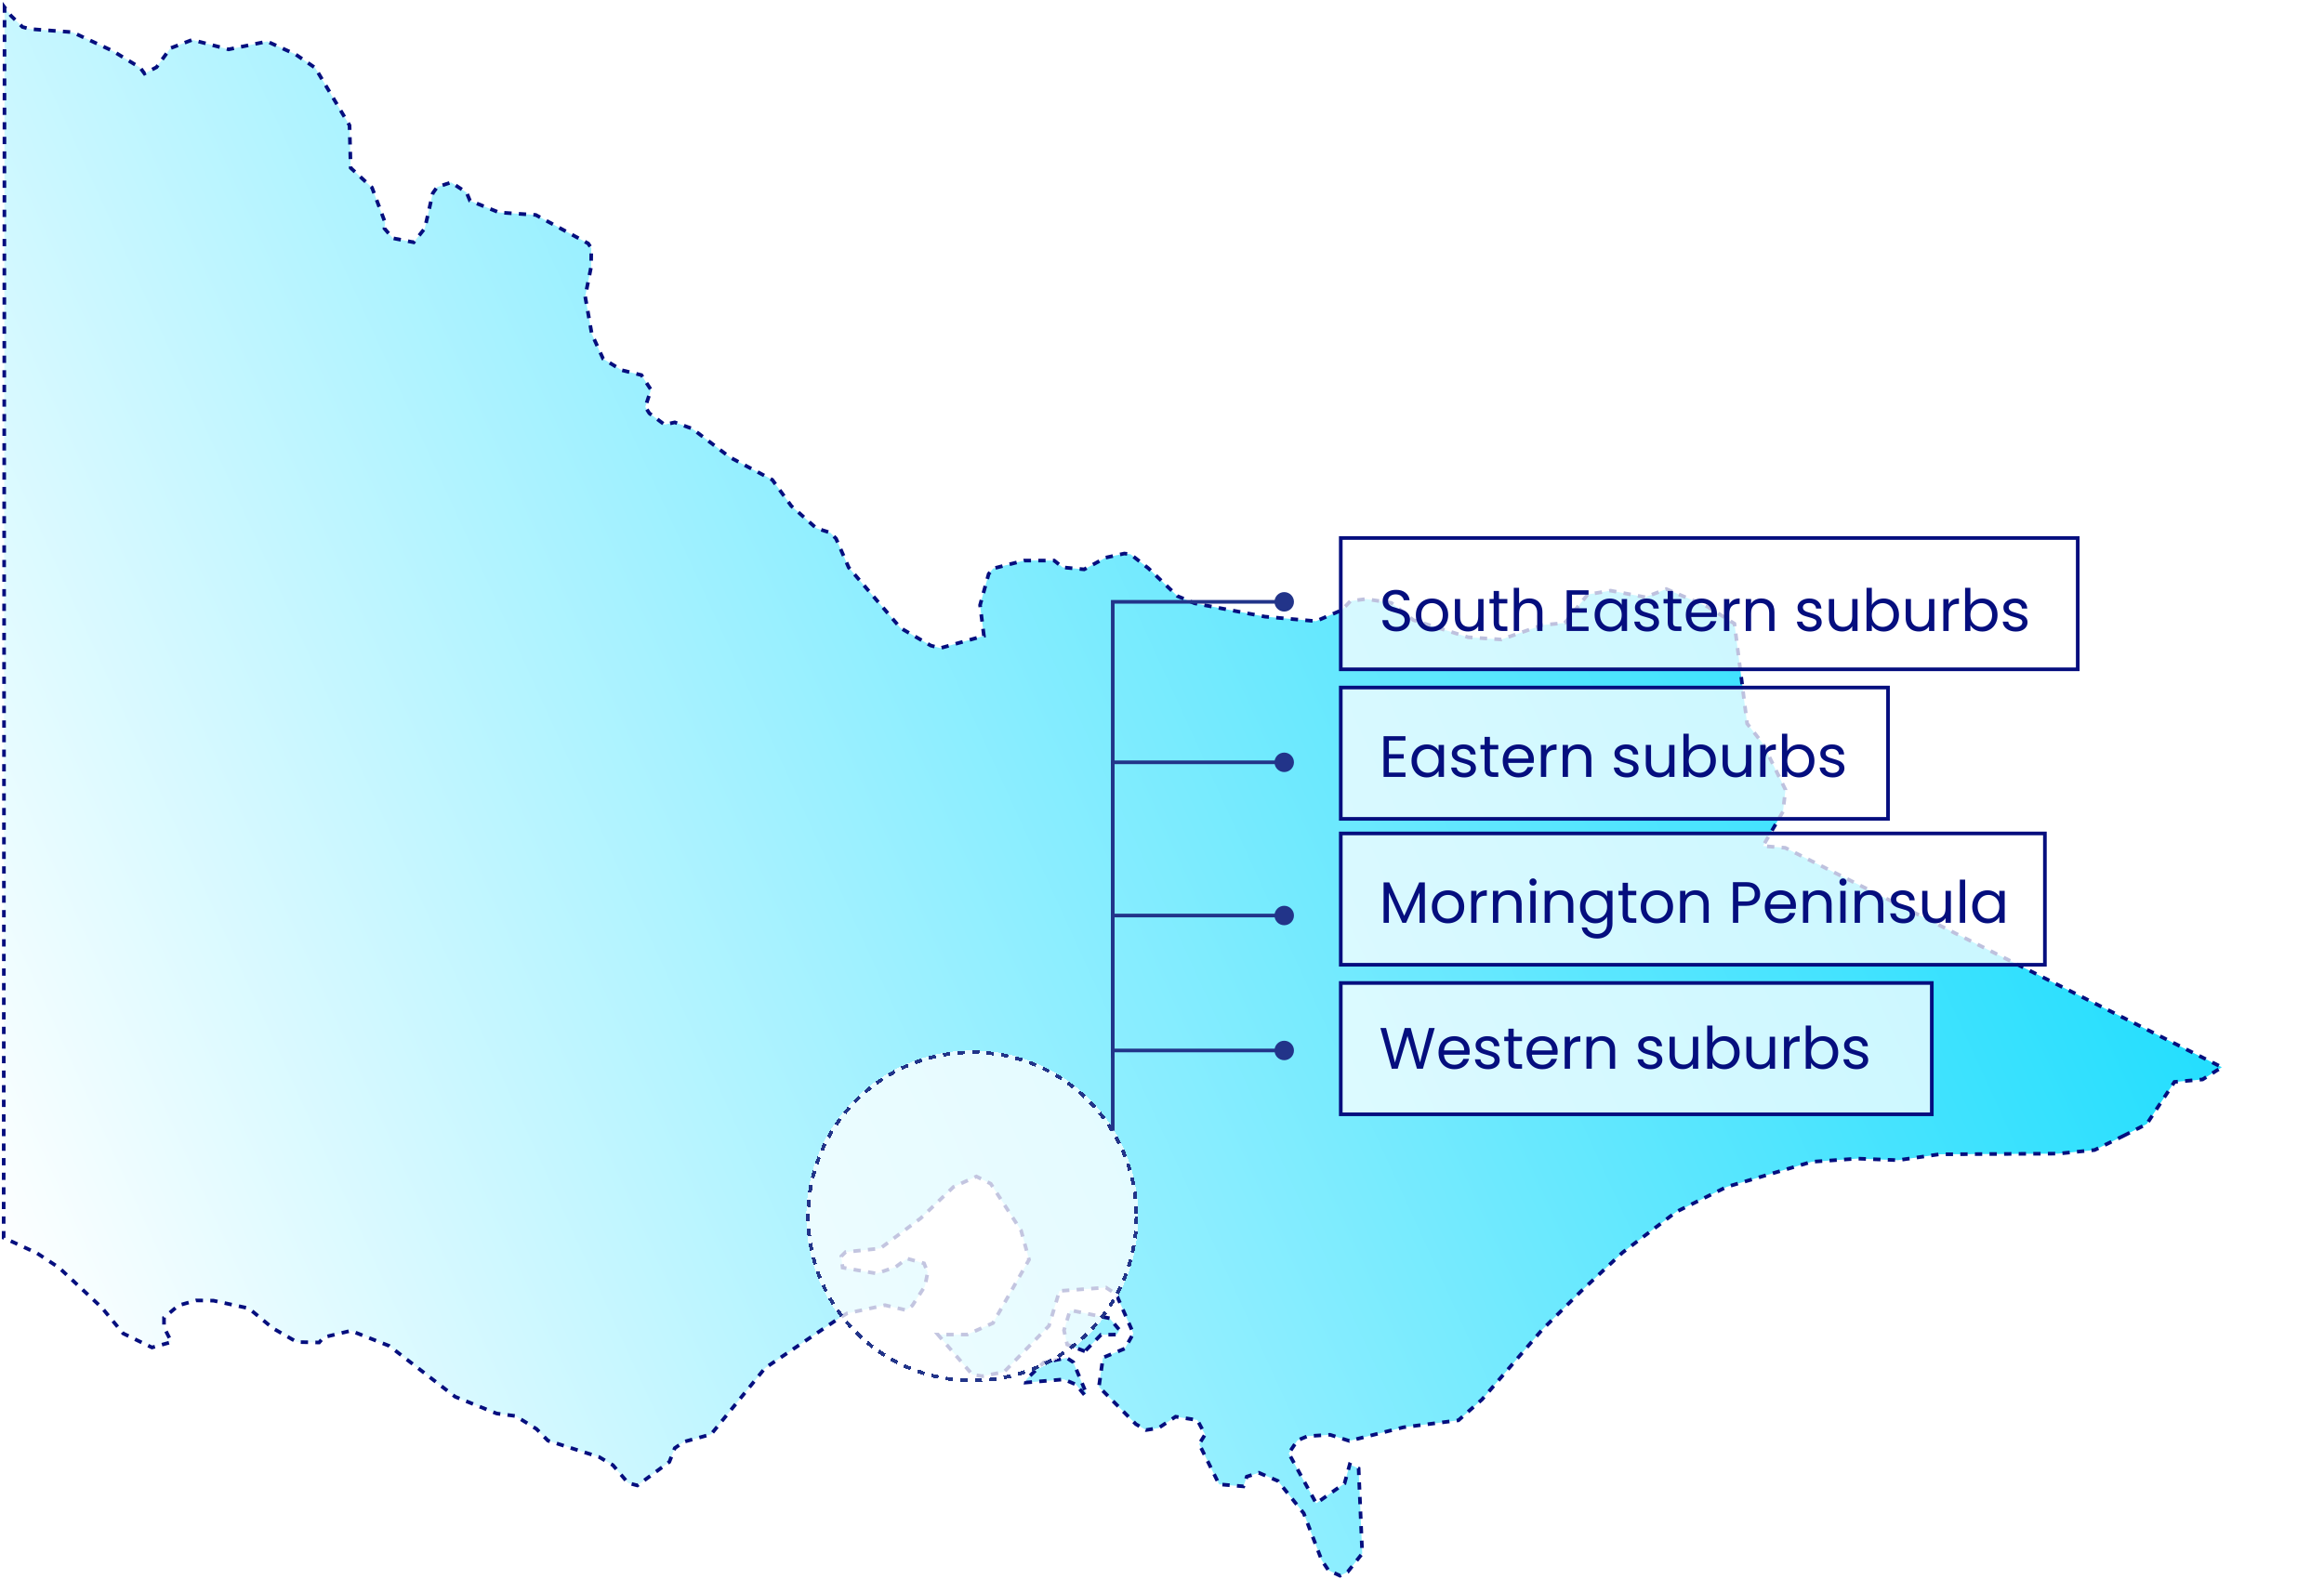 <svg width="637" height="433" viewBox="0 0 637 433" fill="none" xmlns="http://www.w3.org/2000/svg">
<path d="M582.33 311.26L574.124 315.291L564.177 316.283L531.539 316.469L520.225 318.082L509.097 317.648L496.601 318.516L473.288 325.399L459.487 332.221L444.753 343.383L433.376 353.987L422.621 364.653L406.209 383.692L399.744 389.397L384.637 391.319L369.841 395.04L364.557 393.366L358.402 393.738L355.605 394.916L353.242 398.451L360.764 412.156L368.535 406.698L369.965 401.489L372.39 402.606L373.384 425.923L369.406 430.946L367.292 432L364.122 430.512L362.256 427.721L357.345 414.884L350.258 406.016L345.036 403.784L341.741 404.838L340.809 407.505L334.157 406.947L328.686 395.908L330.302 393.304L328.189 389.335L322.22 388.405L317.558 391.505L314.139 392.063L311.341 390.451L301.208 380.219L302.327 372.219L308.295 369.739L310.657 365.584L305.932 354.793L303.135 352.995L290.391 353.925L287.531 363.475L275.222 376.126L269.254 377.304L266.518 376.87L257.069 365.894H265.088L272.175 362.731L282.06 345.367L279.884 337.368L271.554 324.531L267.637 322.547L261.358 325.399L252.344 334.019L241.278 342.267L231.766 343.259L230.585 344.437L230.958 347.538L240.283 349.15L245.505 347.352L248.614 345.057L253.276 346.36L254.271 348.84L253.525 352.623L250.044 357.956L248.365 359.196L242.584 357.832L232.202 360.065L230.026 361.367L209.697 375.072L194.901 393.242L187.441 395.288L184.954 397.024L183.462 400.807L174.697 407.257L172.148 406.575L167.982 401.675L164.19 399.443L150.202 394.978L147.032 391.753L141.313 388.219L136.153 387.536L124.776 382.947L106.685 368.994L96.179 364.84L88.719 366.638L87.475 368.064L81.383 367.94L74.793 364.157L68.203 358.7L58.505 356.592L53.78 356.53L48.931 357.894L44.953 361.243V363.909L47.004 367.94L41.658 369.429L33.762 365.584L27.919 358.514L16.169 347.538L10.139 343.569L1 339.352L1.249 2L2.989 4.294L6.16 7.395L8.211 7.953L19.837 8.821L30.903 13.969L38.425 18.557L39.606 20.17L42.901 18.433L46.693 13.224L52.661 10.93L62.67 13.534L73.239 11.364L81.01 14.899L86.418 18.619L95.806 34.371L96.117 46.029L101.96 51.425L105.566 61.037L105.38 62.649L107.68 65.316L113.399 66.432L116.445 62.587L118.621 52.975L119.802 51.3L123.657 49.998L127.884 52.789L128.817 55.021L136.774 58.246L146.845 58.928L161.206 66.742L162.077 68.044L162.014 73.191L160.398 81.315L162.201 91.547L165.309 98.368L170.345 101.469L175.816 102.833L178.427 106.864L176.872 111.577L177.991 113.314L182.157 116.414L184.954 115.794L189.741 117.531L200.123 125.406L211.686 131.546L216.908 138.739L223.747 144.817L227.601 146.057L229.155 147.669L232.637 155.607L246.811 172.164L255.142 177.001L257.753 177.684L269.689 174.335L268.632 165.901L270.994 157.343L272.238 155.855L280.692 153.684H288.961L291.261 155.545L297.167 156.103L303.073 152.878L308.171 151.762L309.849 151.948L314.76 155.793L322.718 163.421L327.443 165.405L346.714 169.064L360.702 170.304L367.789 167.265L370.152 164.785L374.379 164.227L381.342 165.281L387.372 169.994L402.417 174.707L411.493 175.327L422.808 171.358L428.9 170.8L435.179 162.986L441.458 161.932L450.97 163.731L456.751 161.498L468.066 166.335L475.402 170.986L478.883 198.396L483.173 203.853L489.389 216.504L488.705 222.519L483.235 231.945L489.327 232.441L609 292.594L603.716 295.943L596.007 296.625L588.423 308.159L582.33 311.26ZM297.353 370.483L292.504 368.622L291.634 364.716L293.312 359.196L304.13 361.429L306.865 364.653L306.119 365.894L301.767 365.956L297.353 370.483ZM297.229 382.389L294.929 379.599L291.634 378.173L281.19 379.041L281.376 378.11L286.101 373.522L292.38 372.281L294.183 373.459L297.789 382.079L297.229 382.389Z" fill="url(#paint0_linear_61_17)" stroke="#050E7E" stroke-dasharray="2 2"/>
<g filter="url(#filter0_d_61_17)">
<circle cx="266.5" cy="333.5" r="45.5" fill="white" fill-opacity="0.76" shape-rendering="crispEdges"/>
<circle cx="266.5" cy="333.5" r="45" stroke="#223489" stroke-dasharray="2 2" shape-rendering="crispEdges"/>
</g>
<path d="M305 165V164.5H304.5V165H305ZM349.333 165C349.333 166.473 350.527 167.667 352 167.667C353.473 167.667 354.667 166.473 354.667 165C354.667 163.527 353.473 162.333 352 162.333C350.527 162.333 349.333 163.527 349.333 165ZM305 290H305.5V165H305H304.5V290H305ZM305 165V165.5H352V165V164.5H305V165Z" fill="#223489"/>
<path d="M305 209V208.5H304.5V209H305ZM349.333 209C349.333 210.473 350.527 211.667 352 211.667C353.473 211.667 354.667 210.473 354.667 209C354.667 207.527 353.473 206.333 352 206.333C350.527 206.333 349.333 207.527 349.333 209ZM305 290H305.5V209H305H304.5V290H305ZM305 209V209.5H352V209V208.5H305V209Z" fill="#223489"/>
<path d="M305 251V250.5H304.5V251H305ZM349.333 251C349.333 252.473 350.527 253.667 352 253.667C353.473 253.667 354.667 252.473 354.667 251C354.667 249.527 353.473 248.333 352 248.333C350.527 248.333 349.333 249.527 349.333 251ZM305 310H305.5V251H305H304.5V310H305ZM305 251V251.5H352V251V250.5H305V251Z" fill="#223489"/>
<path d="M305 288V287.5H304.5V288H305ZM349.333 288C349.333 289.473 350.527 290.667 352 290.667C353.473 290.667 354.667 289.473 354.667 288C354.667 286.527 353.473 285.333 352 285.333C350.527 285.333 349.333 286.527 349.333 288ZM305 290H305.5V288H305H304.5V290H305ZM305 288V288.5H352V288V287.5H305V288Z" fill="#223489"/>
<rect x="367.5" y="147.5" width="202" height="36" fill="white" fill-opacity="0.74" stroke="#050E7E"/>
<rect x="367.5" y="188.5" width="150" height="36" fill="white" fill-opacity="0.74" stroke="#050E7E"/>
<rect x="367.5" y="228.5" width="193" height="36" fill="white" fill-opacity="0.74" stroke="#050E7E"/>
<rect x="367.5" y="269.5" width="162" height="36" fill="white" fill-opacity="0.74" stroke="#050E7E"/>
<path d="M382.768 173.112C382.032 173.112 381.371 172.984 380.784 172.728C380.208 172.461 379.755 172.099 379.424 171.64C379.093 171.171 378.923 170.632 378.912 170.024H380.464C380.517 170.547 380.731 170.989 381.104 171.352C381.488 171.704 382.043 171.88 382.768 171.88C383.461 171.88 384.005 171.709 384.4 171.368C384.805 171.016 385.008 170.568 385.008 170.024C385.008 169.597 384.891 169.251 384.656 168.984C384.421 168.717 384.128 168.515 383.776 168.376C383.424 168.237 382.949 168.088 382.352 167.928C381.616 167.736 381.024 167.544 380.576 167.352C380.139 167.16 379.76 166.861 379.44 166.456C379.131 166.04 378.976 165.485 378.976 164.792C378.976 164.184 379.131 163.645 379.44 163.176C379.749 162.707 380.181 162.344 380.736 162.088C381.301 161.832 381.947 161.704 382.672 161.704C383.717 161.704 384.571 161.965 385.232 162.488C385.904 163.011 386.283 163.704 386.368 164.568H384.768C384.715 164.141 384.491 163.768 384.096 163.448C383.701 163.117 383.179 162.952 382.528 162.952C381.92 162.952 381.424 163.112 381.04 163.432C380.656 163.741 380.464 164.179 380.464 164.744C380.464 165.149 380.576 165.48 380.8 165.736C381.035 165.992 381.317 166.189 381.648 166.328C381.989 166.456 382.464 166.605 383.072 166.776C383.808 166.979 384.4 167.181 384.848 167.384C385.296 167.576 385.68 167.88 386 168.296C386.32 168.701 386.48 169.256 386.48 169.96C386.48 170.504 386.336 171.016 386.048 171.496C385.76 171.976 385.333 172.365 384.768 172.664C384.203 172.963 383.536 173.112 382.768 173.112ZM392.447 173.144C391.625 173.144 390.879 172.957 390.207 172.584C389.545 172.211 389.023 171.683 388.639 171C388.265 170.307 388.079 169.507 388.079 168.6C388.079 167.704 388.271 166.915 388.655 166.232C389.049 165.539 389.583 165.011 390.255 164.648C390.927 164.275 391.679 164.088 392.511 164.088C393.343 164.088 394.095 164.275 394.767 164.648C395.439 165.011 395.967 165.533 396.351 166.216C396.745 166.899 396.943 167.693 396.943 168.6C396.943 169.507 396.74 170.307 396.335 171C395.94 171.683 395.401 172.211 394.719 172.584C394.036 172.957 393.279 173.144 392.447 173.144ZM392.447 171.864C392.969 171.864 393.46 171.741 393.919 171.496C394.377 171.251 394.745 170.883 395.023 170.392C395.311 169.901 395.455 169.304 395.455 168.6C395.455 167.896 395.316 167.299 395.039 166.808C394.761 166.317 394.399 165.955 393.951 165.72C393.503 165.475 393.017 165.352 392.495 165.352C391.961 165.352 391.471 165.475 391.023 165.72C390.585 165.955 390.233 166.317 389.967 166.808C389.7 167.299 389.567 167.896 389.567 168.6C389.567 169.315 389.695 169.917 389.951 170.408C390.217 170.899 390.569 171.267 391.007 171.512C391.444 171.747 391.924 171.864 392.447 171.864ZM406.633 164.232V173H405.177V171.704C404.9 172.152 404.51 172.504 404.009 172.76C403.518 173.005 402.974 173.128 402.377 173.128C401.694 173.128 401.081 172.989 400.537 172.712C399.993 172.424 399.561 171.997 399.241 171.432C398.932 170.867 398.777 170.179 398.777 169.368V164.232H400.217V169.176C400.217 170.04 400.436 170.707 400.873 171.176C401.31 171.635 401.908 171.864 402.665 171.864C403.444 171.864 404.057 171.624 404.505 171.144C404.953 170.664 405.177 169.965 405.177 169.048V164.232H406.633ZM410.867 165.432V170.6C410.867 171.027 410.958 171.331 411.139 171.512C411.321 171.683 411.635 171.768 412.083 171.768H413.155V173H411.843C411.033 173 410.425 172.813 410.019 172.44C409.614 172.067 409.411 171.453 409.411 170.6V165.432H408.275V164.232H409.411V162.024H410.867V164.232H413.155V165.432H410.867ZM419.272 164.072C419.933 164.072 420.53 164.216 421.064 164.504C421.597 164.781 422.013 165.203 422.312 165.768C422.621 166.333 422.776 167.021 422.776 167.832V173H421.336V168.04C421.336 167.165 421.117 166.499 420.68 166.04C420.242 165.571 419.645 165.336 418.888 165.336C418.12 165.336 417.506 165.576 417.048 166.056C416.6 166.536 416.376 167.235 416.376 168.152V173H414.92V161.16H416.376V165.48C416.664 165.032 417.058 164.685 417.56 164.44C418.072 164.195 418.642 164.072 419.272 164.072ZM430.876 163.032V166.76H434.94V167.96H430.876V171.8H435.42V173H429.42V161.832H435.42V163.032H430.876ZM437.079 168.584C437.079 167.688 437.26 166.904 437.623 166.232C437.985 165.549 438.481 165.021 439.111 164.648C439.751 164.275 440.46 164.088 441.239 164.088C442.007 164.088 442.673 164.253 443.239 164.584C443.804 164.915 444.225 165.331 444.503 165.832V164.232H445.975V173H444.503V171.368C444.215 171.88 443.783 172.307 443.207 172.648C442.641 172.979 441.98 173.144 441.223 173.144C440.444 173.144 439.74 172.952 439.111 172.568C438.481 172.184 437.985 171.645 437.623 170.952C437.26 170.259 437.079 169.469 437.079 168.584ZM444.503 168.6C444.503 167.939 444.369 167.363 444.103 166.872C443.836 166.381 443.473 166.008 443.015 165.752C442.567 165.485 442.071 165.352 441.527 165.352C440.983 165.352 440.487 165.48 440.039 165.736C439.591 165.992 439.233 166.365 438.967 166.856C438.7 167.347 438.567 167.923 438.567 168.584C438.567 169.256 438.7 169.843 438.967 170.344C439.233 170.835 439.591 171.213 440.039 171.48C440.487 171.736 440.983 171.864 441.527 171.864C442.071 171.864 442.567 171.736 443.015 171.48C443.473 171.213 443.836 170.835 444.103 170.344C444.369 169.843 444.503 169.261 444.503 168.6ZM451.539 173.144C450.867 173.144 450.264 173.032 449.731 172.808C449.198 172.573 448.776 172.253 448.467 171.848C448.158 171.432 447.987 170.957 447.955 170.424H449.459C449.502 170.861 449.704 171.219 450.067 171.496C450.44 171.773 450.926 171.912 451.523 171.912C452.078 171.912 452.515 171.789 452.835 171.544C453.155 171.299 453.315 170.989 453.315 170.616C453.315 170.232 453.144 169.949 452.803 169.768C452.462 169.576 451.934 169.389 451.219 169.208C450.568 169.037 450.035 168.867 449.619 168.696C449.214 168.515 448.862 168.253 448.563 167.912C448.275 167.56 448.131 167.101 448.131 166.536C448.131 166.088 448.264 165.677 448.531 165.304C448.798 164.931 449.176 164.637 449.667 164.424C450.158 164.2 450.718 164.088 451.347 164.088C452.318 164.088 453.102 164.333 453.699 164.824C454.296 165.315 454.616 165.987 454.659 166.84H453.203C453.171 166.381 452.984 166.013 452.643 165.736C452.312 165.459 451.864 165.32 451.299 165.32C450.776 165.32 450.36 165.432 450.051 165.656C449.742 165.88 449.587 166.173 449.587 166.536C449.587 166.824 449.678 167.064 449.859 167.256C450.051 167.437 450.286 167.587 450.563 167.704C450.851 167.811 451.246 167.933 451.747 168.072C452.376 168.243 452.888 168.413 453.283 168.584C453.678 168.744 454.014 168.989 454.291 169.32C454.579 169.651 454.728 170.083 454.739 170.616C454.739 171.096 454.606 171.528 454.339 171.912C454.072 172.296 453.694 172.6 453.203 172.824C452.723 173.037 452.168 173.144 451.539 173.144ZM458.571 165.432V170.6C458.571 171.027 458.661 171.331 458.843 171.512C459.024 171.683 459.339 171.768 459.786 171.768H460.859V173H459.547C458.736 173 458.128 172.813 457.723 172.44C457.317 172.067 457.115 171.453 457.115 170.6V165.432H455.979V164.232H457.115V162.024H458.571V164.232H460.859V165.432H458.571ZM470.623 168.28C470.623 168.557 470.607 168.851 470.575 169.16H463.567C463.62 170.024 463.913 170.701 464.447 171.192C464.991 171.672 465.647 171.912 466.415 171.912C467.044 171.912 467.567 171.768 467.983 171.48C468.409 171.181 468.708 170.787 468.879 170.296H470.447C470.212 171.139 469.743 171.827 469.039 172.36C468.335 172.883 467.46 173.144 466.415 173.144C465.583 173.144 464.836 172.957 464.175 172.584C463.524 172.211 463.012 171.683 462.639 171C462.265 170.307 462.079 169.507 462.079 168.6C462.079 167.693 462.26 166.899 462.623 166.216C462.985 165.533 463.492 165.011 464.143 164.648C464.804 164.275 465.561 164.088 466.415 164.088C467.247 164.088 467.983 164.269 468.623 164.632C469.263 164.995 469.753 165.496 470.095 166.136C470.447 166.765 470.623 167.48 470.623 168.28ZM469.119 167.976C469.119 167.421 468.996 166.947 468.751 166.552C468.505 166.147 468.169 165.843 467.743 165.64C467.327 165.427 466.863 165.32 466.351 165.32C465.615 165.32 464.985 165.555 464.463 166.024C463.951 166.493 463.657 167.144 463.583 167.976H469.119ZM474.001 165.656C474.257 165.155 474.619 164.765 475.089 164.488C475.569 164.211 476.15 164.072 476.833 164.072V165.576H476.449C474.817 165.576 474.001 166.461 474.001 168.232V173H472.545V164.232H474.001V165.656ZM482.785 164.072C483.852 164.072 484.716 164.397 485.377 165.048C486.039 165.688 486.369 166.616 486.369 167.832V173H484.929V168.04C484.929 167.165 484.711 166.499 484.273 166.04C483.836 165.571 483.239 165.336 482.481 165.336C481.713 165.336 481.1 165.576 480.641 166.056C480.193 166.536 479.969 167.235 479.969 168.152V173H478.513V164.232H479.969V165.48C480.257 165.032 480.647 164.685 481.137 164.44C481.639 164.195 482.188 164.072 482.785 164.072ZM496.117 173.144C495.445 173.144 494.843 173.032 494.309 172.808C493.776 172.573 493.355 172.253 493.045 171.848C492.736 171.432 492.565 170.957 492.533 170.424H494.037C494.08 170.861 494.283 171.219 494.645 171.496C495.019 171.773 495.504 171.912 496.101 171.912C496.656 171.912 497.093 171.789 497.413 171.544C497.733 171.299 497.893 170.989 497.893 170.616C497.893 170.232 497.723 169.949 497.381 169.768C497.04 169.576 496.512 169.389 495.797 169.208C495.147 169.037 494.613 168.867 494.197 168.696C493.792 168.515 493.44 168.253 493.141 167.912C492.853 167.56 492.709 167.101 492.709 166.536C492.709 166.088 492.843 165.677 493.109 165.304C493.376 164.931 493.755 164.637 494.245 164.424C494.736 164.2 495.296 164.088 495.925 164.088C496.896 164.088 497.68 164.333 498.277 164.824C498.875 165.315 499.195 165.987 499.237 166.84H497.781C497.749 166.381 497.563 166.013 497.221 165.736C496.891 165.459 496.443 165.32 495.877 165.32C495.355 165.32 494.939 165.432 494.629 165.656C494.32 165.88 494.165 166.173 494.165 166.536C494.165 166.824 494.256 167.064 494.437 167.256C494.629 167.437 494.864 167.587 495.141 167.704C495.429 167.811 495.824 167.933 496.325 168.072C496.955 168.243 497.467 168.413 497.861 168.584C498.256 168.744 498.592 168.989 498.869 169.32C499.157 169.651 499.307 170.083 499.317 170.616C499.317 171.096 499.184 171.528 498.917 171.912C498.651 172.296 498.272 172.6 497.781 172.824C497.301 173.037 496.747 173.144 496.117 173.144ZM509.149 164.232V173H507.693V171.704C507.415 172.152 507.026 172.504 506.525 172.76C506.034 173.005 505.49 173.128 504.893 173.128C504.21 173.128 503.597 172.989 503.053 172.712C502.509 172.424 502.077 171.997 501.757 171.432C501.447 170.867 501.293 170.179 501.293 169.368V164.232H502.733V169.176C502.733 170.04 502.951 170.707 503.389 171.176C503.826 171.635 504.423 171.864 505.181 171.864C505.959 171.864 506.573 171.624 507.021 171.144C507.469 170.664 507.693 169.965 507.693 169.048V164.232H509.149ZM513.063 165.864C513.362 165.341 513.799 164.915 514.375 164.584C514.951 164.253 515.607 164.088 516.343 164.088C517.132 164.088 517.842 164.275 518.471 164.648C519.1 165.021 519.596 165.549 519.959 166.232C520.322 166.904 520.503 167.688 520.503 168.584C520.503 169.469 520.322 170.259 519.959 170.952C519.596 171.645 519.095 172.184 518.455 172.568C517.826 172.952 517.122 173.144 516.343 173.144C515.586 173.144 514.919 172.979 514.343 172.648C513.778 172.317 513.351 171.896 513.063 171.384V173H511.607V161.16H513.063V165.864ZM519.015 168.584C519.015 167.923 518.882 167.347 518.615 166.856C518.348 166.365 517.986 165.992 517.527 165.736C517.079 165.48 516.583 165.352 516.039 165.352C515.506 165.352 515.01 165.485 514.551 165.752C514.103 166.008 513.74 166.387 513.463 166.888C513.196 167.379 513.063 167.949 513.063 168.6C513.063 169.261 513.196 169.843 513.463 170.344C513.74 170.835 514.103 171.213 514.551 171.48C515.01 171.736 515.506 171.864 516.039 171.864C516.583 171.864 517.079 171.736 517.527 171.48C517.986 171.213 518.348 170.835 518.615 170.344C518.882 169.843 519.015 169.256 519.015 168.584ZM530.196 164.232V173H528.74V171.704C528.462 172.152 528.073 172.504 527.572 172.76C527.081 173.005 526.537 173.128 525.94 173.128C525.257 173.128 524.644 172.989 524.1 172.712C523.556 172.424 523.124 171.997 522.804 171.432C522.494 170.867 522.34 170.179 522.34 169.368V164.232H523.78V169.176C523.78 170.04 523.998 170.707 524.436 171.176C524.873 171.635 525.47 171.864 526.228 171.864C527.006 171.864 527.62 171.624 528.068 171.144C528.516 170.664 528.74 169.965 528.74 169.048V164.232H530.196ZM534.11 165.656C534.366 165.155 534.729 164.765 535.198 164.488C535.678 164.211 536.259 164.072 536.942 164.072V165.576H536.558C534.926 165.576 534.11 166.461 534.11 168.232V173H532.654V164.232H534.11V165.656ZM540.079 165.864C540.377 165.341 540.815 164.915 541.391 164.584C541.967 164.253 542.623 164.088 543.359 164.088C544.148 164.088 544.857 164.275 545.487 164.648C546.116 165.021 546.612 165.549 546.975 166.232C547.337 166.904 547.519 167.688 547.519 168.584C547.519 169.469 547.337 170.259 546.975 170.952C546.612 171.645 546.111 172.184 545.471 172.568C544.841 172.952 544.137 173.144 543.359 173.144C542.601 173.144 541.935 172.979 541.359 172.648C540.793 172.317 540.367 171.896 540.079 171.384V173H538.623V161.16H540.079V165.864ZM546.031 168.584C546.031 167.923 545.897 167.347 545.631 166.856C545.364 166.365 545.001 165.992 544.543 165.736C544.095 165.48 543.599 165.352 543.055 165.352C542.521 165.352 542.025 165.485 541.567 165.752C541.119 166.008 540.756 166.387 540.479 166.888C540.212 167.379 540.079 167.949 540.079 168.6C540.079 169.261 540.212 169.843 540.479 170.344C540.756 170.835 541.119 171.213 541.567 171.48C542.025 171.736 542.521 171.864 543.055 171.864C543.599 171.864 544.095 171.736 544.543 171.48C545.001 171.213 545.364 170.835 545.631 170.344C545.897 169.843 546.031 169.256 546.031 168.584ZM552.539 173.144C551.867 173.144 551.264 173.032 550.731 172.808C550.198 172.573 549.776 172.253 549.467 171.848C549.158 171.432 548.987 170.957 548.955 170.424H550.459C550.502 170.861 550.704 171.219 551.067 171.496C551.44 171.773 551.926 171.912 552.523 171.912C553.078 171.912 553.515 171.789 553.835 171.544C554.155 171.299 554.315 170.989 554.315 170.616C554.315 170.232 554.144 169.949 553.803 169.768C553.462 169.576 552.934 169.389 552.219 169.208C551.568 169.037 551.035 168.867 550.619 168.696C550.214 168.515 549.862 168.253 549.563 167.912C549.275 167.56 549.131 167.101 549.131 166.536C549.131 166.088 549.264 165.677 549.531 165.304C549.798 164.931 550.176 164.637 550.667 164.424C551.158 164.2 551.718 164.088 552.347 164.088C553.318 164.088 554.102 164.333 554.699 164.824C555.296 165.315 555.616 165.987 555.659 166.84H554.203C554.171 166.381 553.984 166.013 553.643 165.736C553.312 165.459 552.864 165.32 552.299 165.32C551.776 165.32 551.36 165.432 551.051 165.656C550.742 165.88 550.587 166.173 550.587 166.536C550.587 166.824 550.678 167.064 550.859 167.256C551.051 167.437 551.286 167.587 551.563 167.704C551.851 167.811 552.246 167.933 552.747 168.072C553.376 168.243 553.888 168.413 554.283 168.584C554.678 168.744 555.014 168.989 555.291 169.32C555.579 169.651 555.728 170.083 555.739 170.616C555.739 171.096 555.606 171.528 555.339 171.912C555.072 172.296 554.694 172.6 554.203 172.824C553.723 173.037 553.168 173.144 552.539 173.144ZM380.688 203.032V206.76H384.752V207.96H380.688V211.8H385.232V213H379.232V201.832H385.232V203.032H380.688ZM386.891 208.584C386.891 207.688 387.072 206.904 387.435 206.232C387.798 205.549 388.294 205.021 388.923 204.648C389.563 204.275 390.272 204.088 391.051 204.088C391.819 204.088 392.486 204.253 393.051 204.584C393.616 204.915 394.038 205.331 394.315 205.832V204.232H395.787V213H394.315V211.368C394.027 211.88 393.595 212.307 393.019 212.648C392.454 212.979 391.792 213.144 391.035 213.144C390.256 213.144 389.552 212.952 388.923 212.568C388.294 212.184 387.798 211.645 387.435 210.952C387.072 210.259 386.891 209.469 386.891 208.584ZM394.315 208.6C394.315 207.939 394.182 207.363 393.915 206.872C393.648 206.381 393.286 206.008 392.827 205.752C392.379 205.485 391.883 205.352 391.339 205.352C390.795 205.352 390.299 205.48 389.851 205.736C389.403 205.992 389.046 206.365 388.779 206.856C388.512 207.347 388.379 207.923 388.379 208.584C388.379 209.256 388.512 209.843 388.779 210.344C389.046 210.835 389.403 211.213 389.851 211.48C390.299 211.736 390.795 211.864 391.339 211.864C391.883 211.864 392.379 211.736 392.827 211.48C393.286 211.213 393.648 210.835 393.915 210.344C394.182 209.843 394.315 209.261 394.315 208.6ZM401.352 213.144C400.68 213.144 400.077 213.032 399.544 212.808C399.01 212.573 398.589 212.253 398.28 211.848C397.97 211.432 397.8 210.957 397.768 210.424H399.272C399.314 210.861 399.517 211.219 399.88 211.496C400.253 211.773 400.738 211.912 401.336 211.912C401.89 211.912 402.328 211.789 402.648 211.544C402.968 211.299 403.128 210.989 403.128 210.616C403.128 210.232 402.957 209.949 402.616 209.768C402.274 209.576 401.746 209.389 401.032 209.208C400.381 209.037 399.848 208.867 399.432 208.696C399.026 208.515 398.674 208.253 398.376 207.912C398.088 207.56 397.944 207.101 397.944 206.536C397.944 206.088 398.077 205.677 398.344 205.304C398.61 204.931 398.989 204.637 399.48 204.424C399.97 204.2 400.53 204.088 401.16 204.088C402.13 204.088 402.914 204.333 403.512 204.824C404.109 205.315 404.429 205.987 404.472 206.84H403.016C402.984 206.381 402.797 206.013 402.456 205.736C402.125 205.459 401.677 205.32 401.112 205.32C400.589 205.32 400.173 205.432 399.864 205.656C399.554 205.88 399.4 206.173 399.4 206.536C399.4 206.824 399.49 207.064 399.672 207.256C399.864 207.437 400.098 207.587 400.376 207.704C400.664 207.811 401.058 207.933 401.56 208.072C402.189 208.243 402.701 208.413 403.096 208.584C403.49 208.744 403.826 208.989 404.104 209.32C404.392 209.651 404.541 210.083 404.552 210.616C404.552 211.096 404.418 211.528 404.152 211.912C403.885 212.296 403.506 212.6 403.016 212.824C402.536 213.037 401.981 213.144 401.352 213.144ZM408.383 205.432V210.6C408.383 211.027 408.474 211.331 408.655 211.512C408.836 211.683 409.151 211.768 409.599 211.768H410.671V213H409.359C408.548 213 407.94 212.813 407.535 212.44C407.13 212.067 406.927 211.453 406.927 210.6V205.432H405.791V204.232H406.927V202.024H408.383V204.232H410.671V205.432H408.383ZM420.435 208.28C420.435 208.557 420.419 208.851 420.387 209.16H413.379C413.432 210.024 413.726 210.701 414.259 211.192C414.803 211.672 415.459 211.912 416.227 211.912C416.856 211.912 417.379 211.768 417.795 211.48C418.222 211.181 418.52 210.787 418.691 210.296H420.259C420.024 211.139 419.555 211.827 418.851 212.36C418.147 212.883 417.272 213.144 416.227 213.144C415.395 213.144 414.648 212.957 413.987 212.584C413.336 212.211 412.824 211.683 412.451 211C412.078 210.307 411.891 209.507 411.891 208.6C411.891 207.693 412.072 206.899 412.435 206.216C412.798 205.533 413.304 205.011 413.955 204.648C414.616 204.275 415.374 204.088 416.227 204.088C417.059 204.088 417.795 204.269 418.435 204.632C419.075 204.995 419.566 205.496 419.907 206.136C420.259 206.765 420.435 207.48 420.435 208.28ZM418.931 207.976C418.931 207.421 418.808 206.947 418.563 206.552C418.318 206.147 417.982 205.843 417.555 205.64C417.139 205.427 416.675 205.32 416.163 205.32C415.427 205.32 414.798 205.555 414.275 206.024C413.763 206.493 413.47 207.144 413.395 207.976H418.931ZM423.813 205.656C424.069 205.155 424.432 204.765 424.901 204.488C425.381 204.211 425.962 204.072 426.645 204.072V205.576H426.261C424.629 205.576 423.813 206.461 423.813 208.232V213H422.357V204.232H423.813V205.656ZM432.598 204.072C433.664 204.072 434.528 204.397 435.19 205.048C435.851 205.688 436.182 206.616 436.182 207.832V213H434.742V208.04C434.742 207.165 434.523 206.499 434.086 206.04C433.648 205.571 433.051 205.336 432.294 205.336C431.526 205.336 430.912 205.576 430.454 206.056C430.006 206.536 429.782 207.235 429.782 208.152V213H428.326V204.232H429.782V205.48C430.07 205.032 430.459 204.685 430.95 204.44C431.451 204.195 432 204.072 432.598 204.072ZM445.93 213.144C445.258 213.144 444.655 213.032 444.122 212.808C443.588 212.573 443.167 212.253 442.858 211.848C442.548 211.432 442.378 210.957 442.346 210.424H443.85C443.892 210.861 444.095 211.219 444.458 211.496C444.831 211.773 445.316 211.912 445.914 211.912C446.468 211.912 446.906 211.789 447.226 211.544C447.546 211.299 447.706 210.989 447.706 210.616C447.706 210.232 447.535 209.949 447.194 209.768C446.852 209.576 446.324 209.389 445.61 209.208C444.959 209.037 444.426 208.867 444.01 208.696C443.604 208.515 443.252 208.253 442.954 207.912C442.666 207.56 442.522 207.101 442.522 206.536C442.522 206.088 442.655 205.677 442.922 205.304C443.188 204.931 443.567 204.637 444.058 204.424C444.548 204.2 445.108 204.088 445.738 204.088C446.708 204.088 447.492 204.333 448.09 204.824C448.687 205.315 449.007 205.987 449.05 206.84H447.594C447.562 206.381 447.375 206.013 447.034 205.736C446.703 205.459 446.255 205.32 445.69 205.32C445.167 205.32 444.751 205.432 444.442 205.656C444.132 205.88 443.978 206.173 443.978 206.536C443.978 206.824 444.068 207.064 444.25 207.256C444.442 207.437 444.676 207.587 444.954 207.704C445.242 207.811 445.636 207.933 446.138 208.072C446.767 208.243 447.279 208.413 447.674 208.584C448.068 208.744 448.404 208.989 448.682 209.32C448.97 209.651 449.119 210.083 449.13 210.616C449.13 211.096 448.996 211.528 448.73 211.912C448.463 212.296 448.084 212.6 447.594 212.824C447.114 213.037 446.559 213.144 445.93 213.144ZM458.961 204.232V213H457.505V211.704C457.228 212.152 456.838 212.504 456.337 212.76C455.846 213.005 455.302 213.128 454.705 213.128C454.022 213.128 453.409 212.989 452.865 212.712C452.321 212.424 451.889 211.997 451.569 211.432C451.26 210.867 451.105 210.179 451.105 209.368V204.232H452.545V209.176C452.545 210.04 452.764 210.707 453.201 211.176C453.638 211.635 454.236 211.864 454.993 211.864C455.772 211.864 456.385 211.624 456.833 211.144C457.281 210.664 457.505 209.965 457.505 209.048V204.232H458.961ZM462.876 205.864C463.174 205.341 463.612 204.915 464.188 204.584C464.764 204.253 465.42 204.088 466.156 204.088C466.945 204.088 467.654 204.275 468.284 204.648C468.913 205.021 469.409 205.549 469.772 206.232C470.134 206.904 470.316 207.688 470.316 208.584C470.316 209.469 470.134 210.259 469.772 210.952C469.409 211.645 468.907 212.184 468.267 212.568C467.638 212.952 466.934 213.144 466.156 213.144C465.398 213.144 464.732 212.979 464.156 212.648C463.59 212.317 463.164 211.896 462.876 211.384V213H461.42V201.16H462.876V205.864ZM468.828 208.584C468.828 207.923 468.694 207.347 468.428 206.856C468.161 206.365 467.798 205.992 467.34 205.736C466.892 205.48 466.396 205.352 465.852 205.352C465.318 205.352 464.822 205.485 464.364 205.752C463.916 206.008 463.553 206.387 463.276 206.888C463.009 207.379 462.876 207.949 462.876 208.6C462.876 209.261 463.009 209.843 463.276 210.344C463.553 210.835 463.916 211.213 464.364 211.48C464.822 211.736 465.318 211.864 465.852 211.864C466.396 211.864 466.892 211.736 467.34 211.48C467.798 211.213 468.161 210.835 468.428 210.344C468.694 209.843 468.828 209.256 468.828 208.584ZM480.008 204.232V213H478.552V211.704C478.275 212.152 477.885 212.504 477.384 212.76C476.893 213.005 476.349 213.128 475.752 213.128C475.069 213.128 474.456 212.989 473.912 212.712C473.368 212.424 472.936 211.997 472.616 211.432C472.307 210.867 472.152 210.179 472.152 209.368V204.232H473.592V209.176C473.592 210.04 473.811 210.707 474.248 211.176C474.685 211.635 475.283 211.864 476.04 211.864C476.819 211.864 477.432 211.624 477.88 211.144C478.328 210.664 478.552 209.965 478.552 209.048V204.232H480.008ZM483.922 205.656C484.178 205.155 484.541 204.765 485.01 204.488C485.49 204.211 486.072 204.072 486.754 204.072V205.576H486.37C484.738 205.576 483.922 206.461 483.922 208.232V213H482.466V204.232H483.922V205.656ZM489.891 205.864C490.19 205.341 490.627 204.915 491.203 204.584C491.779 204.253 492.435 204.088 493.171 204.088C493.96 204.088 494.67 204.275 495.299 204.648C495.928 205.021 496.424 205.549 496.787 206.232C497.15 206.904 497.331 207.688 497.331 208.584C497.331 209.469 497.15 210.259 496.787 210.952C496.424 211.645 495.923 212.184 495.283 212.568C494.654 212.952 493.95 213.144 493.171 213.144C492.414 213.144 491.747 212.979 491.171 212.648C490.606 212.317 490.179 211.896 489.891 211.384V213H488.435V201.16H489.891V205.864ZM495.843 208.584C495.843 207.923 495.71 207.347 495.443 206.856C495.176 206.365 494.814 205.992 494.355 205.736C493.907 205.48 493.411 205.352 492.867 205.352C492.334 205.352 491.838 205.485 491.379 205.752C490.931 206.008 490.568 206.387 490.291 206.888C490.024 207.379 489.891 207.949 489.891 208.6C489.891 209.261 490.024 209.843 490.291 210.344C490.568 210.835 490.931 211.213 491.379 211.48C491.838 211.736 492.334 211.864 492.867 211.864C493.411 211.864 493.907 211.736 494.355 211.48C494.814 211.213 495.176 210.835 495.443 210.344C495.71 209.843 495.843 209.256 495.843 208.584ZM502.352 213.144C501.68 213.144 501.077 213.032 500.544 212.808C500.01 212.573 499.589 212.253 499.28 211.848C498.97 211.432 498.8 210.957 498.768 210.424H500.272C500.314 210.861 500.517 211.219 500.88 211.496C501.253 211.773 501.738 211.912 502.336 211.912C502.89 211.912 503.328 211.789 503.648 211.544C503.968 211.299 504.128 210.989 504.128 210.616C504.128 210.232 503.957 209.949 503.616 209.768C503.274 209.576 502.746 209.389 502.032 209.208C501.381 209.037 500.848 208.867 500.432 208.696C500.026 208.515 499.674 208.253 499.376 207.912C499.088 207.56 498.944 207.101 498.944 206.536C498.944 206.088 499.077 205.677 499.344 205.304C499.61 204.931 499.989 204.637 500.48 204.424C500.97 204.2 501.53 204.088 502.16 204.088C503.13 204.088 503.914 204.333 504.512 204.824C505.109 205.315 505.429 205.987 505.472 206.84H504.016C503.984 206.381 503.797 206.013 503.456 205.736C503.125 205.459 502.677 205.32 502.112 205.32C501.589 205.32 501.173 205.432 500.864 205.656C500.554 205.88 500.4 206.173 500.4 206.536C500.4 206.824 500.49 207.064 500.672 207.256C500.864 207.437 501.098 207.587 501.376 207.704C501.664 207.811 502.058 207.933 502.56 208.072C503.189 208.243 503.701 208.413 504.096 208.584C504.49 208.744 504.826 208.989 505.104 209.32C505.392 209.651 505.541 210.083 505.552 210.616C505.552 211.096 505.418 211.528 505.152 211.912C504.885 212.296 504.506 212.6 504.016 212.824C503.536 213.037 502.981 213.144 502.352 213.144ZM390.544 241.928V253H389.088V244.744L385.408 253H384.384L380.688 244.728V253H379.232V241.928H380.8L384.896 251.08L388.992 241.928H390.544ZM396.837 253.144C396.016 253.144 395.269 252.957 394.597 252.584C393.936 252.211 393.413 251.683 393.029 251C392.656 250.307 392.469 249.507 392.469 248.6C392.469 247.704 392.661 246.915 393.045 246.232C393.44 245.539 393.973 245.011 394.645 244.648C395.317 244.275 396.069 244.088 396.901 244.088C397.733 244.088 398.485 244.275 399.157 244.648C399.829 245.011 400.357 245.533 400.741 246.216C401.136 246.899 401.333 247.693 401.333 248.6C401.333 249.507 401.131 250.307 400.725 251C400.331 251.683 399.792 252.211 399.109 252.584C398.427 252.957 397.669 253.144 396.837 253.144ZM396.837 251.864C397.36 251.864 397.851 251.741 398.309 251.496C398.768 251.251 399.136 250.883 399.413 250.392C399.701 249.901 399.845 249.304 399.845 248.6C399.845 247.896 399.707 247.299 399.429 246.808C399.152 246.317 398.789 245.955 398.341 245.72C397.893 245.475 397.408 245.352 396.885 245.352C396.352 245.352 395.861 245.475 395.413 245.72C394.976 245.955 394.624 246.317 394.357 246.808C394.091 247.299 393.957 247.896 393.957 248.6C393.957 249.315 394.085 249.917 394.341 250.408C394.608 250.899 394.96 251.267 395.397 251.512C395.835 251.747 396.315 251.864 396.837 251.864ZM404.704 245.656C404.96 245.155 405.322 244.765 405.792 244.488C406.272 244.211 406.853 244.072 407.536 244.072V245.576H407.152C405.52 245.576 404.704 246.461 404.704 248.232V253H403.248V244.232H404.704V245.656ZM413.488 244.072C414.555 244.072 415.419 244.397 416.08 245.048C416.742 245.688 417.072 246.616 417.072 247.832V253H415.632V248.04C415.632 247.165 415.414 246.499 414.976 246.04C414.539 245.571 413.942 245.336 413.184 245.336C412.416 245.336 411.803 245.576 411.344 246.056C410.896 246.536 410.672 247.235 410.672 248.152V253H409.216V244.232H410.672V245.48C410.96 245.032 411.35 244.685 411.84 244.44C412.342 244.195 412.891 244.072 413.488 244.072ZM420.203 242.808C419.925 242.808 419.691 242.712 419.499 242.52C419.307 242.328 419.211 242.093 419.211 241.816C419.211 241.539 419.307 241.304 419.499 241.112C419.691 240.92 419.925 240.824 420.203 240.824C420.469 240.824 420.693 240.92 420.875 241.112C421.067 241.304 421.163 241.539 421.163 241.816C421.163 242.093 421.067 242.328 420.875 242.52C420.693 242.712 420.469 242.808 420.203 242.808ZM420.907 244.232V253H419.451V244.232H420.907ZM427.66 244.072C428.727 244.072 429.591 244.397 430.252 245.048C430.914 245.688 431.244 246.616 431.244 247.832V253H429.804V248.04C429.804 247.165 429.586 246.499 429.148 246.04C428.711 245.571 428.114 245.336 427.356 245.336C426.588 245.336 425.975 245.576 425.516 246.056C425.068 246.536 424.844 247.235 424.844 248.152V253H423.388V244.232H424.844V245.48C425.132 245.032 425.522 244.685 426.012 244.44C426.514 244.195 427.063 244.072 427.66 244.072ZM437.239 244.088C437.996 244.088 438.657 244.253 439.223 244.584C439.799 244.915 440.225 245.331 440.503 245.832V244.232H441.975V253.192C441.975 253.992 441.804 254.701 441.463 255.32C441.121 255.949 440.631 256.44 439.991 256.792C439.361 257.144 438.625 257.32 437.783 257.32C436.631 257.32 435.671 257.048 434.903 256.504C434.135 255.96 433.681 255.219 433.543 254.28H434.983C435.143 254.813 435.473 255.24 435.975 255.56C436.476 255.891 437.079 256.056 437.783 256.056C438.583 256.056 439.233 255.805 439.735 255.304C440.247 254.803 440.503 254.099 440.503 253.192V251.352C440.215 251.864 439.788 252.291 439.223 252.632C438.657 252.973 437.996 253.144 437.239 253.144C436.46 253.144 435.751 252.952 435.111 252.568C434.481 252.184 433.985 251.645 433.623 250.952C433.26 250.259 433.079 249.469 433.079 248.584C433.079 247.688 433.26 246.904 433.623 246.232C433.985 245.549 434.481 245.021 435.111 244.648C435.751 244.275 436.46 244.088 437.239 244.088ZM440.503 248.6C440.503 247.939 440.369 247.363 440.103 246.872C439.836 246.381 439.473 246.008 439.015 245.752C438.567 245.485 438.071 245.352 437.527 245.352C436.983 245.352 436.487 245.48 436.039 245.736C435.591 245.992 435.233 246.365 434.967 246.856C434.7 247.347 434.567 247.923 434.567 248.584C434.567 249.256 434.7 249.843 434.967 250.344C435.233 250.835 435.591 251.213 436.039 251.48C436.487 251.736 436.983 251.864 437.527 251.864C438.071 251.864 438.567 251.736 439.015 251.48C439.473 251.213 439.836 250.835 440.103 250.344C440.369 249.843 440.503 249.261 440.503 248.6ZM446.211 245.432V250.6C446.211 251.027 446.302 251.331 446.483 251.512C446.664 251.683 446.979 251.768 447.427 251.768H448.499V253H447.187C446.376 253 445.768 252.813 445.363 252.44C444.958 252.067 444.755 251.453 444.755 250.6V245.432H443.619V244.232H444.755V242.024H446.211V244.232H448.499V245.432H446.211ZM454.087 253.144C453.266 253.144 452.519 252.957 451.847 252.584C451.186 252.211 450.663 251.683 450.279 251C449.906 250.307 449.719 249.507 449.719 248.6C449.719 247.704 449.911 246.915 450.295 246.232C450.69 245.539 451.223 245.011 451.895 244.648C452.567 244.275 453.319 244.088 454.151 244.088C454.983 244.088 455.735 244.275 456.407 244.648C457.079 245.011 457.607 245.533 457.991 246.216C458.386 246.899 458.583 247.693 458.583 248.6C458.583 249.507 458.381 250.307 457.975 251C457.581 251.683 457.042 252.211 456.359 252.584C455.677 252.957 454.919 253.144 454.087 253.144ZM454.087 251.864C454.61 251.864 455.101 251.741 455.559 251.496C456.018 251.251 456.386 250.883 456.663 250.392C456.951 249.901 457.095 249.304 457.095 248.6C457.095 247.896 456.957 247.299 456.679 246.808C456.402 246.317 456.039 245.955 455.591 245.72C455.143 245.475 454.658 245.352 454.135 245.352C453.602 245.352 453.111 245.475 452.663 245.72C452.226 245.955 451.874 246.317 451.607 246.808C451.341 247.299 451.207 247.896 451.207 248.6C451.207 249.315 451.335 249.917 451.591 250.408C451.858 250.899 452.21 251.267 452.647 251.512C453.085 251.747 453.565 251.864 454.087 251.864ZM464.77 244.072C465.836 244.072 466.7 244.397 467.362 245.048C468.023 245.688 468.354 246.616 468.354 247.832V253H466.914V248.04C466.914 247.165 466.695 246.499 466.258 246.04C465.82 245.571 465.223 245.336 464.466 245.336C463.698 245.336 463.084 245.576 462.626 246.056C462.178 246.536 461.954 247.235 461.954 248.152V253H460.498V244.232H461.954V245.48C462.242 245.032 462.631 244.685 463.122 244.44C463.623 244.195 464.172 244.072 464.77 244.072ZM482.454 245.112C482.454 246.04 482.134 246.813 481.494 247.432C480.864 248.04 479.899 248.344 478.598 248.344H476.454V253H474.998V241.848H478.598C479.856 241.848 480.811 242.152 481.462 242.76C482.123 243.368 482.454 244.152 482.454 245.112ZM478.598 247.144C479.408 247.144 480.006 246.968 480.39 246.616C480.774 246.264 480.966 245.763 480.966 245.112C480.966 243.736 480.176 243.048 478.598 243.048H476.454V247.144H478.598ZM492.263 248.28C492.263 248.557 492.247 248.851 492.215 249.16H485.207C485.261 250.024 485.554 250.701 486.087 251.192C486.631 251.672 487.287 251.912 488.055 251.912C488.685 251.912 489.207 251.768 489.623 251.48C490.05 251.181 490.349 250.787 490.519 250.296H492.087C491.853 251.139 491.383 251.827 490.679 252.36C489.975 252.883 489.101 253.144 488.055 253.144C487.223 253.144 486.477 252.957 485.815 252.584C485.165 252.211 484.653 251.683 484.279 251C483.906 250.307 483.719 249.507 483.719 248.6C483.719 247.693 483.901 246.899 484.263 246.216C484.626 245.533 485.133 245.011 485.783 244.648C486.445 244.275 487.202 244.088 488.055 244.088C488.887 244.088 489.623 244.269 490.263 244.632C490.903 244.995 491.394 245.496 491.735 246.136C492.087 246.765 492.263 247.48 492.263 248.28ZM490.759 247.976C490.759 247.421 490.637 246.947 490.391 246.552C490.146 246.147 489.81 245.843 489.383 245.64C488.967 245.427 488.503 245.32 487.991 245.32C487.255 245.32 486.626 245.555 486.103 246.024C485.591 246.493 485.298 247.144 485.223 247.976H490.759ZM498.457 244.072C499.524 244.072 500.388 244.397 501.049 245.048C501.71 245.688 502.041 246.616 502.041 247.832V253H500.601V248.04C500.601 247.165 500.382 246.499 499.945 246.04C499.508 245.571 498.91 245.336 498.153 245.336C497.385 245.336 496.772 245.576 496.313 246.056C495.865 246.536 495.641 247.235 495.641 248.152V253H494.185V244.232H495.641V245.48C495.929 245.032 496.318 244.685 496.809 244.44C497.31 244.195 497.86 244.072 498.457 244.072ZM505.172 242.808C504.894 242.808 504.66 242.712 504.468 242.52C504.276 242.328 504.18 242.093 504.18 241.816C504.18 241.539 504.276 241.304 504.468 241.112C504.66 240.92 504.894 240.824 505.172 240.824C505.438 240.824 505.662 240.92 505.844 241.112C506.036 241.304 506.132 241.539 506.132 241.816C506.132 242.093 506.036 242.328 505.844 242.52C505.662 242.712 505.438 242.808 505.172 242.808ZM505.876 244.232V253H504.42V244.232H505.876ZM512.629 244.072C513.696 244.072 514.56 244.397 515.221 245.048C515.882 245.688 516.213 246.616 516.213 247.832V253H514.773V248.04C514.773 247.165 514.554 246.499 514.117 246.04C513.68 245.571 513.082 245.336 512.325 245.336C511.557 245.336 510.944 245.576 510.485 246.056C510.037 246.536 509.813 247.235 509.813 248.152V253H508.357V244.232H509.813V245.48C510.101 245.032 510.49 244.685 510.981 244.44C511.482 244.195 512.032 244.072 512.629 244.072ZM521.695 253.144C521.023 253.144 520.421 253.032 519.887 252.808C519.354 252.573 518.933 252.253 518.623 251.848C518.314 251.432 518.143 250.957 518.111 250.424H519.615C519.658 250.861 519.861 251.219 520.223 251.496C520.597 251.773 521.082 251.912 521.679 251.912C522.234 251.912 522.671 251.789 522.991 251.544C523.311 251.299 523.471 250.989 523.471 250.616C523.471 250.232 523.301 249.949 522.959 249.768C522.618 249.576 522.09 249.389 521.375 249.208C520.725 249.037 520.191 248.867 519.775 248.696C519.37 248.515 519.018 248.253 518.719 247.912C518.431 247.56 518.287 247.101 518.287 246.536C518.287 246.088 518.421 245.677 518.687 245.304C518.954 244.931 519.333 244.637 519.823 244.424C520.314 244.2 520.874 244.088 521.503 244.088C522.474 244.088 523.258 244.333 523.855 244.824C524.453 245.315 524.773 245.987 524.815 246.84H523.359C523.327 246.381 523.141 246.013 522.799 245.736C522.469 245.459 522.021 245.32 521.455 245.32C520.933 245.32 520.517 245.432 520.207 245.656C519.898 245.88 519.743 246.173 519.743 246.536C519.743 246.824 519.834 247.064 520.015 247.256C520.207 247.437 520.442 247.587 520.719 247.704C521.007 247.811 521.402 247.933 521.903 248.072C522.533 248.243 523.045 248.413 523.439 248.584C523.834 248.744 524.17 248.989 524.447 249.32C524.735 249.651 524.885 250.083 524.895 250.616C524.895 251.096 524.762 251.528 524.495 251.912C524.229 252.296 523.85 252.6 523.359 252.824C522.879 253.037 522.325 253.144 521.695 253.144ZM534.727 244.232V253H533.271V251.704C532.993 252.152 532.604 252.504 532.103 252.76C531.612 253.005 531.068 253.128 530.471 253.128C529.788 253.128 529.175 252.989 528.631 252.712C528.087 252.424 527.655 251.997 527.335 251.432C527.025 250.867 526.871 250.179 526.871 249.368V244.232H528.311V249.176C528.311 250.04 528.529 250.707 528.967 251.176C529.404 251.635 530.001 251.864 530.759 251.864C531.537 251.864 532.151 251.624 532.599 251.144C533.047 250.664 533.271 249.965 533.271 249.048V244.232H534.727ZM538.641 241.16V253H537.185V241.16H538.641ZM540.579 248.584C540.579 247.688 540.76 246.904 541.123 246.232C541.485 245.549 541.981 245.021 542.611 244.648C543.251 244.275 543.96 244.088 544.739 244.088C545.507 244.088 546.173 244.253 546.739 244.584C547.304 244.915 547.725 245.331 548.003 245.832V244.232H549.475V253H548.003V251.368C547.715 251.88 547.283 252.307 546.707 252.648C546.141 252.979 545.48 253.144 544.723 253.144C543.944 253.144 543.24 252.952 542.611 252.568C541.981 252.184 541.485 251.645 541.123 250.952C540.76 250.259 540.579 249.469 540.579 248.584ZM548.003 248.6C548.003 247.939 547.869 247.363 547.603 246.872C547.336 246.381 546.973 246.008 546.515 245.752C546.067 245.485 545.571 245.352 545.027 245.352C544.483 245.352 543.987 245.48 543.539 245.736C543.091 245.992 542.733 246.365 542.467 246.856C542.2 247.347 542.067 247.923 542.067 248.584C542.067 249.256 542.2 249.843 542.467 250.344C542.733 250.835 543.091 251.213 543.539 251.48C543.987 251.736 544.483 251.864 545.027 251.864C545.571 251.864 546.067 251.736 546.515 251.48C546.973 251.213 547.336 250.835 547.603 250.344C547.869 249.843 548.003 249.261 548.003 248.6ZM393.248 281.848L390.016 293H388.384L385.792 284.024L383.104 293L381.488 293.016L378.368 281.848H379.92L382.352 291.304L385.04 281.848H386.672L389.232 291.272L391.68 281.848H393.248ZM402.841 288.28C402.841 288.557 402.825 288.851 402.793 289.16H395.785C395.839 290.024 396.132 290.701 396.665 291.192C397.209 291.672 397.865 291.912 398.633 291.912C399.263 291.912 399.785 291.768 400.201 291.48C400.628 291.181 400.927 290.787 401.097 290.296H402.665C402.431 291.139 401.961 291.827 401.257 292.36C400.553 292.883 399.679 293.144 398.633 293.144C397.801 293.144 397.055 292.957 396.393 292.584C395.743 292.211 395.231 291.683 394.857 291C394.484 290.307 394.297 289.507 394.297 288.6C394.297 287.693 394.479 286.899 394.841 286.216C395.204 285.533 395.711 285.011 396.361 284.648C397.023 284.275 397.78 284.088 398.633 284.088C399.465 284.088 400.201 284.269 400.841 284.632C401.481 284.995 401.972 285.496 402.313 286.136C402.665 286.765 402.841 287.48 402.841 288.28ZM401.337 287.976C401.337 287.421 401.215 286.947 400.969 286.552C400.724 286.147 400.388 285.843 399.961 285.64C399.545 285.427 399.081 285.32 398.569 285.32C397.833 285.32 397.204 285.555 396.681 286.024C396.169 286.493 395.876 287.144 395.801 287.976H401.337ZM407.867 293.144C407.195 293.144 406.593 293.032 406.059 292.808C405.526 292.573 405.105 292.253 404.795 291.848C404.486 291.432 404.315 290.957 404.283 290.424H405.787C405.83 290.861 406.033 291.219 406.395 291.496C406.769 291.773 407.254 291.912 407.851 291.912C408.406 291.912 408.843 291.789 409.163 291.544C409.483 291.299 409.643 290.989 409.643 290.616C409.643 290.232 409.473 289.949 409.131 289.768C408.79 289.576 408.262 289.389 407.547 289.208C406.897 289.037 406.363 288.867 405.947 288.696C405.542 288.515 405.19 288.253 404.891 287.912C404.603 287.56 404.459 287.101 404.459 286.536C404.459 286.088 404.593 285.677 404.859 285.304C405.126 284.931 405.505 284.637 405.995 284.424C406.486 284.2 407.046 284.088 407.675 284.088C408.646 284.088 409.43 284.333 410.027 284.824C410.625 285.315 410.945 285.987 410.987 286.84H409.531C409.499 286.381 409.313 286.013 408.971 285.736C408.641 285.459 408.193 285.32 407.627 285.32C407.105 285.32 406.689 285.432 406.379 285.656C406.07 285.88 405.915 286.173 405.915 286.536C405.915 286.824 406.006 287.064 406.187 287.256C406.379 287.437 406.614 287.587 406.891 287.704C407.179 287.811 407.574 287.933 408.075 288.072C408.705 288.243 409.217 288.413 409.611 288.584C410.006 288.744 410.342 288.989 410.619 289.32C410.907 289.651 411.057 290.083 411.067 290.616C411.067 291.096 410.934 291.528 410.667 291.912C410.401 292.296 410.022 292.6 409.531 292.824C409.051 293.037 408.497 293.144 407.867 293.144ZM414.899 285.432V290.6C414.899 291.027 414.989 291.331 415.171 291.512C415.352 291.683 415.667 291.768 416.115 291.768H417.187V293H415.875C415.064 293 414.456 292.813 414.051 292.44C413.645 292.067 413.443 291.453 413.443 290.6V285.432H412.307V284.232H413.443V282.024H414.899V284.232H417.187V285.432H414.899ZM426.951 288.28C426.951 288.557 426.935 288.851 426.903 289.16H419.895C419.948 290.024 420.241 290.701 420.775 291.192C421.319 291.672 421.975 291.912 422.743 291.912C423.372 291.912 423.895 291.768 424.311 291.48C424.737 291.181 425.036 290.787 425.207 290.296H426.775C426.54 291.139 426.071 291.827 425.367 292.36C424.663 292.883 423.788 293.144 422.743 293.144C421.911 293.144 421.164 292.957 420.503 292.584C419.852 292.211 419.34 291.683 418.967 291C418.593 290.307 418.407 289.507 418.407 288.6C418.407 287.693 418.588 286.899 418.951 286.216C419.313 285.533 419.82 285.011 420.471 284.648C421.132 284.275 421.889 284.088 422.743 284.088C423.575 284.088 424.311 284.269 424.951 284.632C425.591 284.995 426.081 285.496 426.423 286.136C426.775 286.765 426.951 287.48 426.951 288.28ZM425.447 287.976C425.447 287.421 425.324 286.947 425.079 286.552C424.833 286.147 424.497 285.843 424.071 285.64C423.655 285.427 423.191 285.32 422.679 285.32C421.943 285.32 421.313 285.555 420.791 286.024C420.279 286.493 419.985 287.144 419.911 287.976H425.447ZM430.329 285.656C430.585 285.155 430.947 284.765 431.417 284.488C431.897 284.211 432.478 284.072 433.161 284.072V285.576H432.777C431.145 285.576 430.329 286.461 430.329 288.232V293H428.873V284.232H430.329V285.656ZM439.113 284.072C440.18 284.072 441.044 284.397 441.705 285.048C442.367 285.688 442.697 286.616 442.697 287.832V293H441.257V288.04C441.257 287.165 441.039 286.499 440.601 286.04C440.164 285.571 439.567 285.336 438.809 285.336C438.041 285.336 437.428 285.576 436.969 286.056C436.521 286.536 436.297 287.235 436.297 288.152V293H434.841V284.232H436.297V285.48C436.585 285.032 436.975 284.685 437.465 284.44C437.967 284.195 438.516 284.072 439.113 284.072ZM452.445 293.144C451.773 293.144 451.171 293.032 450.637 292.808C450.104 292.573 449.683 292.253 449.373 291.848C449.064 291.432 448.893 290.957 448.861 290.424H450.365C450.408 290.861 450.611 291.219 450.973 291.496C451.347 291.773 451.832 291.912 452.429 291.912C452.984 291.912 453.421 291.789 453.741 291.544C454.061 291.299 454.221 290.989 454.221 290.616C454.221 290.232 454.051 289.949 453.709 289.768C453.368 289.576 452.84 289.389 452.125 289.208C451.475 289.037 450.941 288.867 450.525 288.696C450.12 288.515 449.768 288.253 449.469 287.912C449.181 287.56 449.037 287.101 449.037 286.536C449.037 286.088 449.171 285.677 449.437 285.304C449.704 284.931 450.083 284.637 450.573 284.424C451.064 284.2 451.624 284.088 452.253 284.088C453.224 284.088 454.008 284.333 454.605 284.824C455.203 285.315 455.523 285.987 455.565 286.84H454.109C454.077 286.381 453.891 286.013 453.549 285.736C453.219 285.459 452.771 285.32 452.205 285.32C451.683 285.32 451.267 285.432 450.957 285.656C450.648 285.88 450.493 286.173 450.493 286.536C450.493 286.824 450.584 287.064 450.765 287.256C450.957 287.437 451.192 287.587 451.469 287.704C451.757 287.811 452.152 287.933 452.653 288.072C453.283 288.243 453.795 288.413 454.189 288.584C454.584 288.744 454.92 288.989 455.197 289.32C455.485 289.651 455.635 290.083 455.645 290.616C455.645 291.096 455.512 291.528 455.245 291.912C454.979 292.296 454.6 292.6 454.109 292.824C453.629 293.037 453.075 293.144 452.445 293.144ZM465.477 284.232V293H464.021V291.704C463.743 292.152 463.354 292.504 462.853 292.76C462.362 293.005 461.818 293.128 461.221 293.128C460.538 293.128 459.925 292.989 459.381 292.712C458.837 292.424 458.405 291.997 458.085 291.432C457.775 290.867 457.621 290.179 457.621 289.368V284.232H459.061V289.176C459.061 290.04 459.279 290.707 459.717 291.176C460.154 291.635 460.751 291.864 461.509 291.864C462.287 291.864 462.901 291.624 463.349 291.144C463.797 290.664 464.021 289.965 464.021 289.048V284.232H465.477ZM469.391 285.864C469.69 285.341 470.127 284.915 470.703 284.584C471.279 284.253 471.935 284.088 472.671 284.088C473.46 284.088 474.17 284.275 474.799 284.648C475.428 285.021 475.924 285.549 476.287 286.232C476.65 286.904 476.831 287.688 476.831 288.584C476.831 289.469 476.65 290.259 476.287 290.952C475.924 291.645 475.423 292.184 474.783 292.568C474.154 292.952 473.45 293.144 472.671 293.144C471.914 293.144 471.247 292.979 470.671 292.648C470.106 292.317 469.679 291.896 469.391 291.384V293H467.935V281.16H469.391V285.864ZM475.343 288.584C475.343 287.923 475.21 287.347 474.943 286.856C474.676 286.365 474.314 285.992 473.855 285.736C473.407 285.48 472.911 285.352 472.367 285.352C471.834 285.352 471.338 285.485 470.879 285.752C470.431 286.008 470.068 286.387 469.791 286.888C469.524 287.379 469.391 287.949 469.391 288.6C469.391 289.261 469.524 289.843 469.791 290.344C470.068 290.835 470.431 291.213 470.879 291.48C471.338 291.736 471.834 291.864 472.367 291.864C472.911 291.864 473.407 291.736 473.855 291.48C474.314 291.213 474.676 290.835 474.943 290.344C475.21 289.843 475.343 289.256 475.343 288.584ZM486.524 284.232V293H485.068V291.704C484.79 292.152 484.401 292.504 483.9 292.76C483.409 293.005 482.865 293.128 482.268 293.128C481.585 293.128 480.972 292.989 480.428 292.712C479.884 292.424 479.452 291.997 479.132 291.432C478.822 290.867 478.668 290.179 478.668 289.368V284.232H480.108V289.176C480.108 290.04 480.326 290.707 480.764 291.176C481.201 291.635 481.798 291.864 482.556 291.864C483.334 291.864 483.948 291.624 484.396 291.144C484.844 290.664 485.068 289.965 485.068 289.048V284.232H486.524ZM490.438 285.656C490.694 285.155 491.057 284.765 491.526 284.488C492.006 284.211 492.587 284.072 493.27 284.072V285.576H492.886C491.254 285.576 490.438 286.461 490.438 288.232V293H488.982V284.232H490.438V285.656ZM496.407 285.864C496.705 285.341 497.143 284.915 497.719 284.584C498.295 284.253 498.951 284.088 499.687 284.088C500.476 284.088 501.185 284.275 501.815 284.648C502.444 285.021 502.94 285.549 503.303 286.232C503.665 286.904 503.847 287.688 503.847 288.584C503.847 289.469 503.665 290.259 503.303 290.952C502.94 291.645 502.439 292.184 501.799 292.568C501.169 292.952 500.465 293.144 499.687 293.144C498.929 293.144 498.263 292.979 497.687 292.648C497.121 292.317 496.695 291.896 496.407 291.384V293H494.951V281.16H496.407V285.864ZM502.359 288.584C502.359 287.923 502.225 287.347 501.959 286.856C501.692 286.365 501.329 285.992 500.871 285.736C500.423 285.48 499.927 285.352 499.383 285.352C498.849 285.352 498.353 285.485 497.895 285.752C497.447 286.008 497.084 286.387 496.807 286.888C496.54 287.379 496.407 287.949 496.407 288.6C496.407 289.261 496.54 289.843 496.807 290.344C497.084 290.835 497.447 291.213 497.895 291.48C498.353 291.736 498.849 291.864 499.383 291.864C499.927 291.864 500.423 291.736 500.871 291.48C501.329 291.213 501.692 290.835 501.959 290.344C502.225 289.843 502.359 289.256 502.359 288.584ZM508.867 293.144C508.195 293.144 507.593 293.032 507.059 292.808C506.526 292.573 506.105 292.253 505.795 291.848C505.486 291.432 505.315 290.957 505.283 290.424H506.787C506.83 290.861 507.033 291.219 507.395 291.496C507.769 291.773 508.254 291.912 508.851 291.912C509.406 291.912 509.843 291.789 510.163 291.544C510.483 291.299 510.643 290.989 510.643 290.616C510.643 290.232 510.473 289.949 510.131 289.768C509.79 289.576 509.262 289.389 508.547 289.208C507.897 289.037 507.363 288.867 506.947 288.696C506.542 288.515 506.19 288.253 505.891 287.912C505.603 287.56 505.459 287.101 505.459 286.536C505.459 286.088 505.593 285.677 505.859 285.304C506.126 284.931 506.505 284.637 506.995 284.424C507.486 284.2 508.046 284.088 508.675 284.088C509.646 284.088 510.43 284.333 511.027 284.824C511.625 285.315 511.945 285.987 511.987 286.84H510.531C510.499 286.381 510.313 286.013 509.971 285.736C509.641 285.459 509.193 285.32 508.627 285.32C508.105 285.32 507.689 285.432 507.379 285.656C507.07 285.88 506.915 286.173 506.915 286.536C506.915 286.824 507.006 287.064 507.187 287.256C507.379 287.437 507.614 287.587 507.891 287.704C508.179 287.811 508.574 287.933 509.075 288.072C509.705 288.243 510.217 288.413 510.611 288.584C511.006 288.744 511.342 288.989 511.619 289.32C511.907 289.651 512.057 290.083 512.067 290.616C512.067 291.096 511.934 291.528 511.667 291.912C511.401 292.296 511.022 292.6 510.531 292.824C510.051 293.037 509.497 293.144 508.867 293.144Z" fill="#050E7E"/>
<defs>
<filter id="filter0_d_61_17" x="211.8" y="278.8" width="109.4" height="109.4" filterUnits="userSpaceOnUse" color-interpolation-filters="sRGB">
<feFlood flood-opacity="0" result="BackgroundImageFix"/>
<feColorMatrix in="SourceAlpha" type="matrix" values="0 0 0 0 0 0 0 0 0 0 0 0 0 0 0 0 0 0 127 0" result="hardAlpha"/>
<feOffset/>
<feGaussianBlur stdDeviation="4.6"/>
<feComposite in2="hardAlpha" operator="out"/>
<feColorMatrix type="matrix" values="0 0 0 0 0 0 0 0 0 0 0 0 0 0 0 0 0 0 0.25 0"/>
<feBlend mode="normal" in2="BackgroundImageFix" result="effect1_dropShadow_61_17"/>
<feBlend mode="normal" in="SourceGraphic" in2="effect1_dropShadow_61_17" result="shape"/>
</filter>
<linearGradient id="paint0_linear_61_17" x1="609" y1="78.267" x2="1.16" y2="356.082" gradientUnits="userSpaceOnUse">
<stop stop-color="#02D9FE"/>
<stop offset="1" stop-color="white"/>
</linearGradient>
</defs>
</svg>
